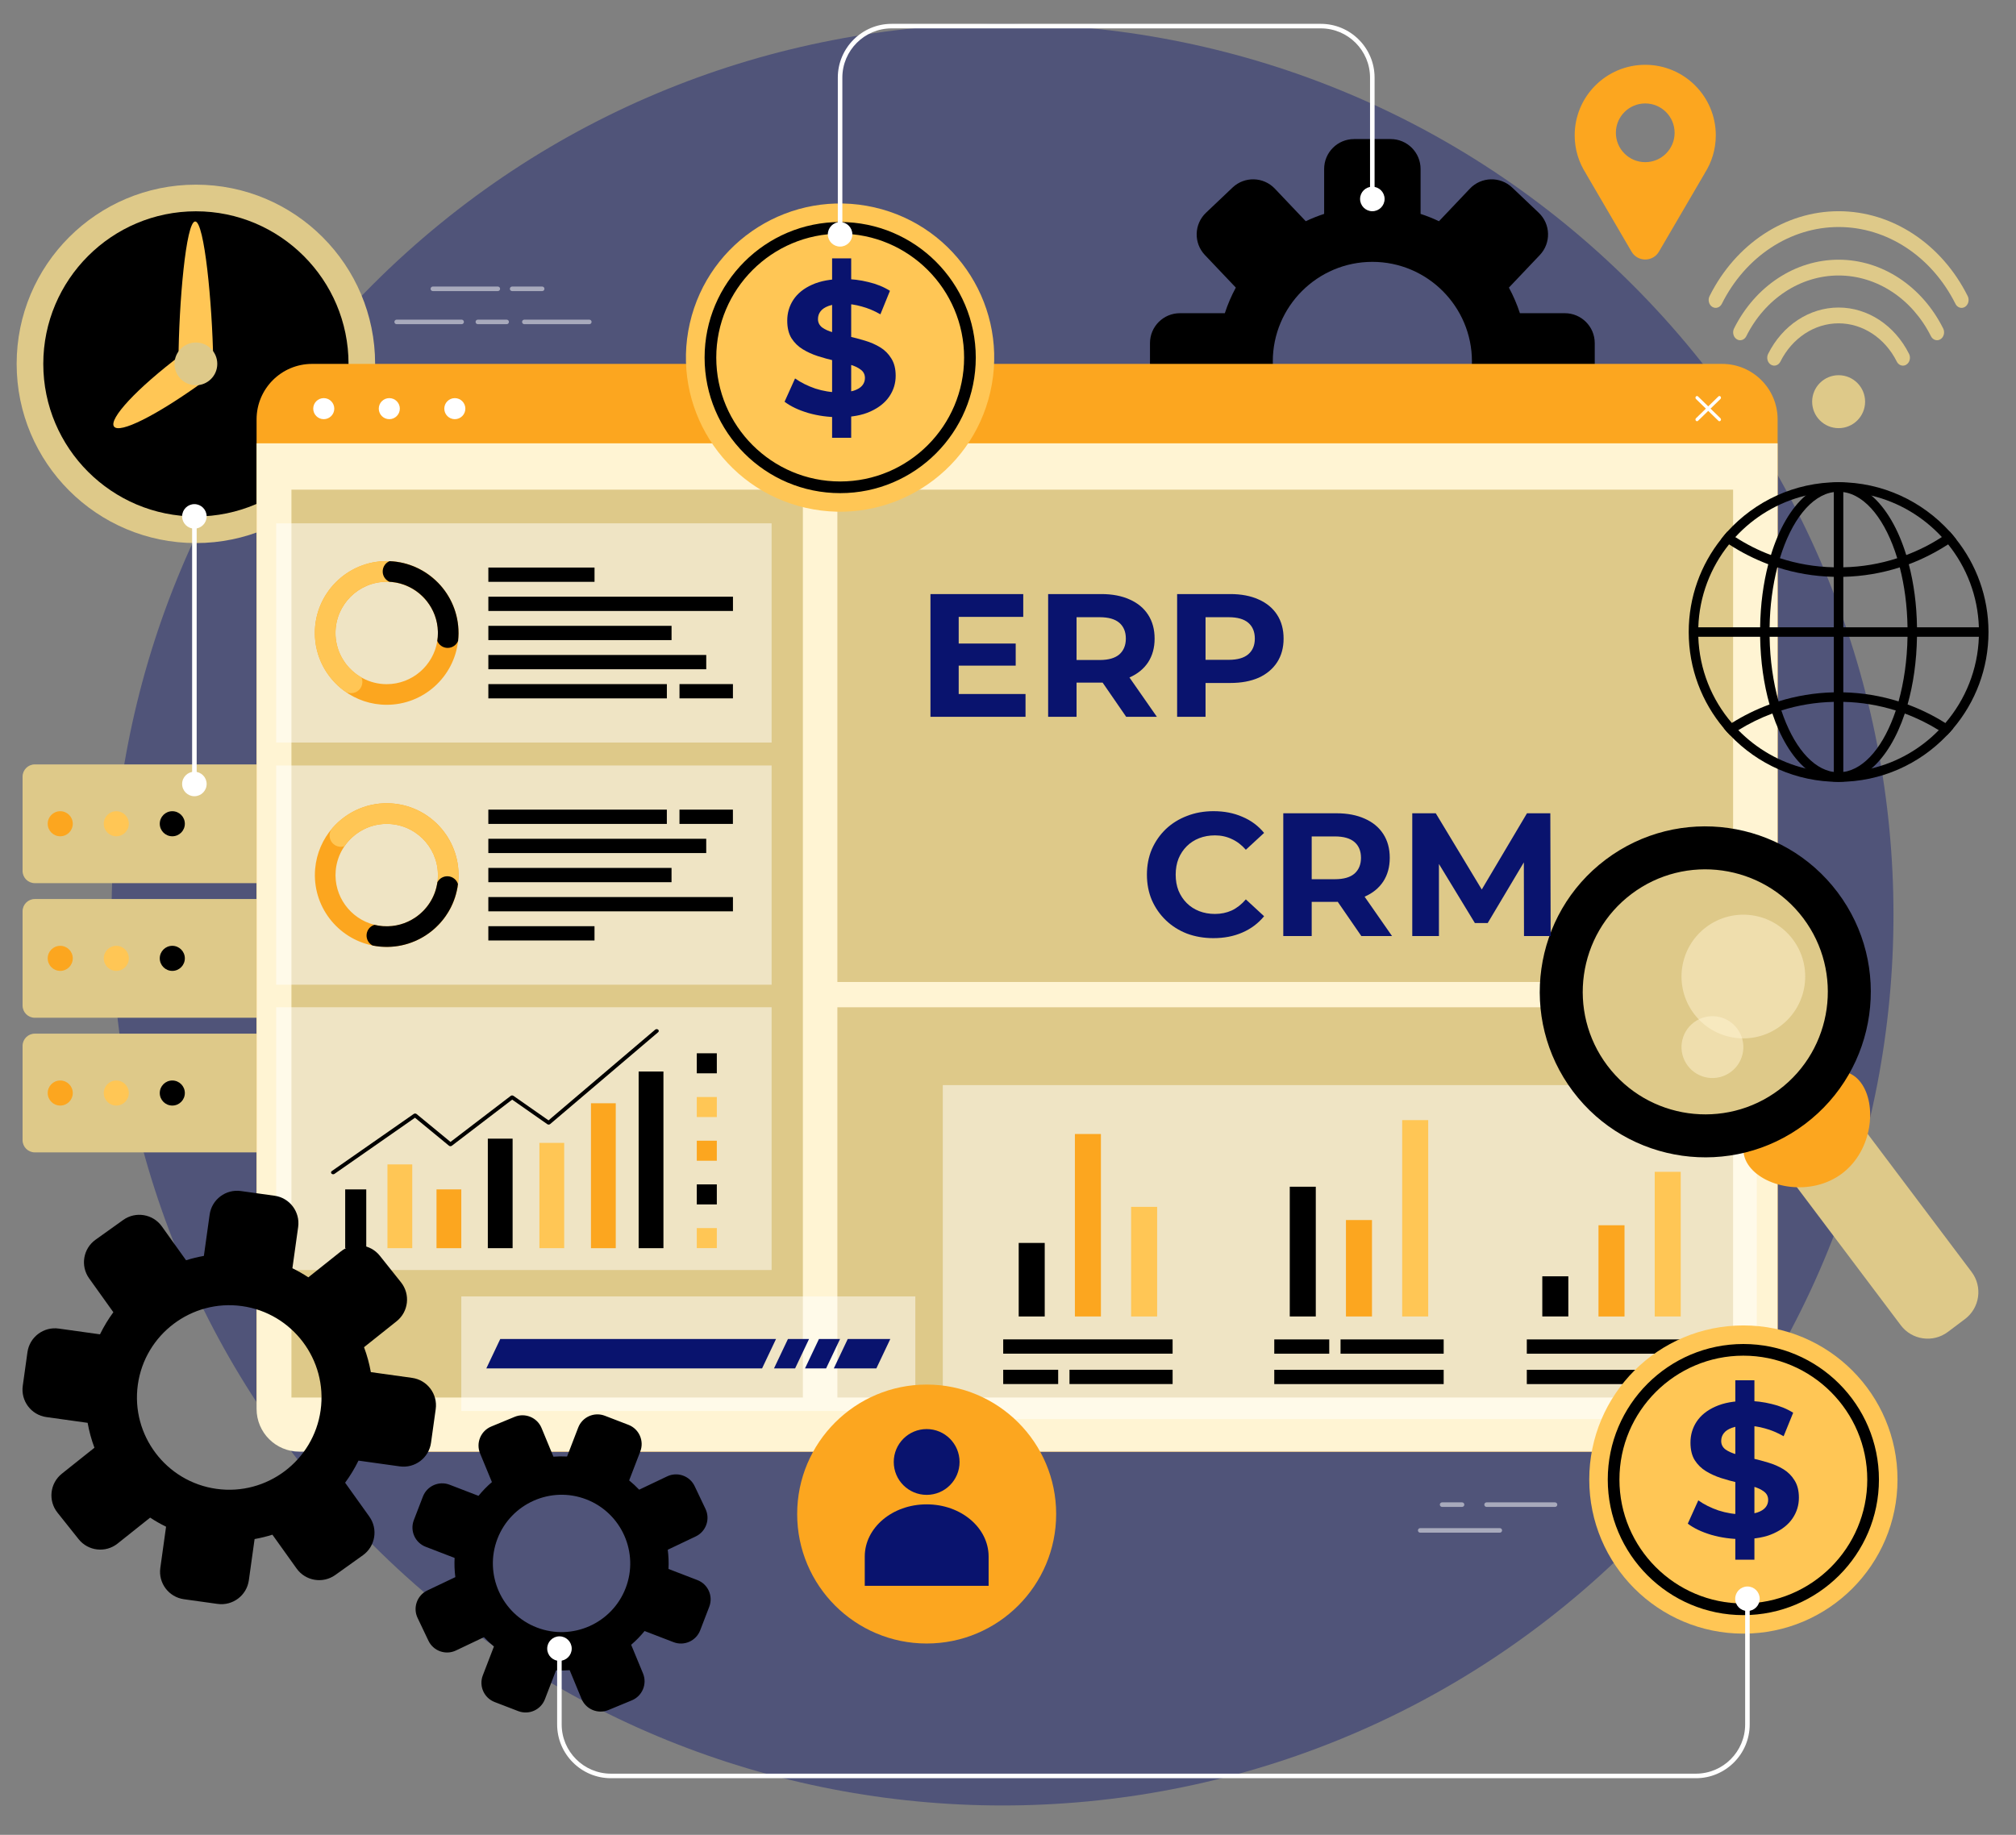 <svg width="368" height="335" viewBox="0 0 368 335" fill="none" xmlns="http://www.w3.org/2000/svg">
<rect x="0" y="0" width="368" height="335" fill="#808080" stroke="none"/>
<path opacity="0.4" d="M298 282C361.513 218.487 361.513 115.513 298 52C234.487 -11.513 131.513 -11.513 68 52C4.487 115.513 4.487 218.487 68 282C131.513 345.513 234.487 345.513 298 282Z" fill="#09136E"/>
<path d="M6.354 161.242H64.618C65.851 161.242 66.851 160.242 66.851 159.009V141.796C66.851 140.562 65.851 139.562 64.618 139.562H6.354C5.121 139.562 4.121 140.562 4.121 141.796V159.009C4.121 160.242 5.121 161.242 6.354 161.242Z" fill="#DEC989"/>
<path d="M10.995 152.686C12.259 152.686 13.284 151.662 13.284 150.398C13.284 149.134 12.259 148.109 10.995 148.109C9.732 148.109 8.707 149.134 8.707 150.398C8.707 151.662 9.732 152.686 10.995 152.686Z" fill="#FCA61F"/>
<path d="M18.941 150.398C18.941 151.662 19.966 152.686 21.23 152.686C22.494 152.686 23.518 151.662 23.518 150.398C23.518 149.134 22.494 148.109 21.23 148.109C19.966 148.109 18.941 149.134 18.941 150.398Z" fill="#FFC655"/>
<path d="M31.453 152.686C32.716 152.686 33.741 151.662 33.741 150.398C33.741 149.134 32.716 148.109 31.453 148.109C30.189 148.109 29.164 149.134 29.164 150.398C29.164 151.662 30.189 152.686 31.453 152.686Z" fill="black"/>
<path d="M6.354 185.82H64.618C65.851 185.82 66.851 184.82 66.851 183.587V166.374C66.851 165.14 65.851 164.141 64.618 164.141H6.354C5.121 164.141 4.121 165.14 4.121 166.374V183.587C4.121 184.82 5.121 185.82 6.354 185.82Z" fill="#DEC989"/>
<path d="M8.707 174.972C8.707 176.236 9.732 177.261 10.995 177.261C12.259 177.261 13.284 176.236 13.284 174.972C13.284 173.708 12.259 172.684 10.995 172.684C9.732 172.684 8.707 173.708 8.707 174.972Z" fill="#FCA61F"/>
<path d="M18.941 174.972C18.941 176.236 19.966 177.261 21.23 177.261C22.494 177.261 23.518 176.236 23.518 174.972C23.518 173.708 22.494 172.684 21.23 172.684C19.966 172.684 18.941 173.708 18.941 174.972Z" fill="#FFC655"/>
<path d="M29.164 174.972C29.164 176.236 30.189 177.261 31.453 177.261C32.716 177.261 33.741 176.236 33.741 174.972C33.741 173.708 32.716 172.684 31.453 172.684C30.189 172.684 29.164 173.708 29.164 174.972Z" fill="black"/>
<path d="M6.354 210.397H64.618C65.851 210.397 66.851 209.398 66.851 208.164V190.952C66.851 189.718 65.851 188.719 64.618 188.719H6.354C5.121 188.719 4.121 189.718 4.121 190.952V208.165C4.121 209.398 5.121 210.397 6.354 210.397Z" fill="#DEC989"/>
<path d="M10.995 201.85C12.259 201.85 13.284 200.826 13.284 199.562C13.284 198.298 12.259 197.273 10.995 197.273C9.732 197.273 8.707 198.298 8.707 199.562C8.707 200.826 9.732 201.85 10.995 201.85Z" fill="#FCA61F"/>
<path d="M18.941 199.562C18.941 200.826 19.966 201.85 21.23 201.85C22.494 201.85 23.518 200.826 23.518 199.562C23.518 198.298 22.494 197.273 21.23 197.273C19.966 197.273 18.941 198.298 18.941 199.562Z" fill="#FFC655"/>
<path d="M31.453 201.85C32.716 201.85 33.741 200.826 33.741 199.562C33.741 198.298 32.716 197.273 31.453 197.273C30.189 197.273 29.164 198.298 29.164 199.562C29.164 200.826 30.189 201.85 31.453 201.85Z" fill="black"/>
<path d="M35.757 99.151C53.827 99.151 68.475 84.503 68.475 66.433C68.475 48.363 53.827 33.715 35.757 33.715C17.688 33.715 3.039 48.363 3.039 66.433C3.039 84.503 17.688 99.151 35.757 99.151Z" fill="#DEC989"/>
<path d="M35.762 94.296C20.399 94.296 7.902 81.799 7.902 66.437C7.902 51.075 20.4 38.578 35.762 38.578C51.123 38.578 63.621 51.076 63.621 66.437C63.621 81.799 51.124 94.296 35.762 94.296Z" fill="black"/>
<path d="M33.201 64.695C24.825 71.013 19.818 76.528 20.813 77.878C21.807 79.228 28.442 75.925 36.962 69.802L33.201 64.695Z" fill="#FFC655"/>
<path d="M38.924 65.821C38.739 55.331 37.306 40.424 35.628 40.434C33.951 40.443 32.64 55.368 32.582 65.859L38.924 65.821Z" fill="#FFC655"/>
<path d="M35.759 70.339C37.915 70.339 39.663 68.591 39.663 66.435C39.663 64.279 37.915 62.531 35.759 62.531C33.603 62.531 31.855 64.279 31.855 66.435C31.855 68.591 33.603 70.339 35.759 70.339Z" fill="#DEC989"/>
<path d="M285.645 57.183H277.443C276.91 55.556 276.239 53.992 275.434 52.509L281.081 46.56C283.156 44.373 283.066 40.918 280.88 38.843L276.03 34.24C273.844 32.164 270.389 32.255 268.314 34.441L262.668 40.391C261.585 39.875 260.464 39.429 259.312 39.051V30.849C259.312 27.834 256.868 25.391 253.853 25.391H247.168C244.153 25.391 241.709 27.835 241.709 30.849V39.051C240.558 39.428 239.436 39.874 238.354 40.391L232.707 34.441C230.632 32.255 227.176 32.164 224.99 34.24L220.141 38.843C217.955 40.918 217.864 44.373 219.94 46.56L225.587 52.509C224.782 53.992 224.111 55.556 223.579 57.183H215.376C212.362 57.183 209.918 59.627 209.918 62.641V69.327C209.918 72.342 212.362 74.785 215.376 74.785H223.579C224.111 76.411 224.782 77.977 225.587 79.458L219.94 85.408C217.864 87.594 217.955 91.049 220.141 93.124L224.99 97.727C227.176 99.802 230.632 99.712 232.707 97.526L238.354 91.577C239.436 92.093 240.557 92.538 241.709 92.916V101.117C241.709 104.132 244.153 106.576 247.168 106.576H253.853C256.868 106.576 259.312 104.132 259.312 101.117V92.916C260.464 92.539 261.585 92.093 262.668 91.577L268.314 97.526C270.389 99.712 273.845 99.803 276.031 97.727L280.881 93.124C283.067 91.049 283.158 87.594 281.082 85.408L275.435 79.458C276.24 77.976 276.911 76.411 277.443 74.785H285.646C288.66 74.785 291.104 72.341 291.104 69.327V62.641C291.103 59.627 288.66 57.183 285.645 57.183ZM250.511 84.16C240.489 84.16 232.336 76.007 232.336 65.984C232.336 55.963 240.489 47.809 250.511 47.809C260.533 47.809 268.686 55.963 268.686 65.984C268.686 76.007 260.533 84.16 250.511 84.16Z" fill="black"/>
<path d="M324.487 76.572V254.912C324.487 260.501 319.953 265.035 314.352 265.035H56.971C51.37 265.035 46.836 260.501 46.836 254.912V76.572C46.836 70.972 51.37 66.438 56.971 66.438H314.351C319.952 66.438 324.487 70.972 324.487 76.572Z" fill="#FCA61F"/>
<path d="M324.486 80.941V257.242C324.486 261.546 320.996 265.036 316.691 265.036H54.642C50.331 265.036 46.836 261.541 46.836 257.23V80.941H324.486Z" fill="#FFF4D3"/>
<path d="M59.098 76.532C60.159 76.532 61.02 75.671 61.02 74.609C61.02 73.548 60.159 72.688 59.098 72.688C58.036 72.688 57.176 73.548 57.176 74.609C57.176 75.671 58.036 76.532 59.098 76.532Z" fill="white"/>
<path d="M71.063 76.532C72.124 76.532 72.985 75.671 72.985 74.609C72.985 73.548 72.124 72.688 71.063 72.688C70.001 72.688 69.141 73.548 69.141 74.609C69.141 75.671 70.001 76.532 71.063 76.532Z" fill="white"/>
<path d="M83.024 76.532C84.085 76.532 84.946 75.671 84.946 74.609C84.946 73.548 84.085 72.688 83.024 72.688C81.962 72.688 81.102 73.548 81.102 74.609C81.102 75.671 81.962 76.532 83.024 76.532Z" fill="white"/>
<path d="M312.243 74.605L314.051 72.846C314.168 72.732 314.178 72.536 314.075 72.409C313.972 72.28 313.792 72.27 313.677 72.383L311.818 74.191L309.959 72.383C309.841 72.27 309.663 72.281 309.56 72.409C309.455 72.536 309.467 72.733 309.584 72.846L311.392 74.605L309.584 76.364C309.467 76.478 309.456 76.674 309.56 76.801C309.616 76.869 309.693 76.905 309.771 76.905C309.838 76.905 309.905 76.879 309.959 76.826L311.818 75.018L313.677 76.826C313.731 76.879 313.798 76.905 313.864 76.905C313.943 76.905 314.02 76.87 314.076 76.801C314.18 76.674 314.168 76.478 314.052 76.364L312.243 74.605Z" fill="white"/>
<path d="M146.557 89.398H53.199V255.156H146.557V89.398Z" fill="#DEC989"/>
<path d="M316.361 89.398H152.855V179.286H316.361V89.398Z" fill="#DEC989"/>
<path d="M316.361 183.906H152.855V255.152H316.361V183.906Z" fill="#DEC989"/>
<path d="M180.775 71.547C184.231 56.398 174.752 41.316 159.603 37.861C144.455 34.405 129.373 43.884 125.917 59.032C122.462 74.181 131.94 89.262 147.089 92.718C162.237 96.174 177.319 86.695 180.775 71.547Z" fill="#FFC655"/>
<path d="M153.368 90.036C139.721 90.036 128.617 78.933 128.617 65.286C128.617 51.639 139.721 40.535 153.368 40.535C167.015 40.535 178.118 51.639 178.118 65.286C178.118 78.933 167.015 90.036 153.368 90.036ZM153.368 42.664C140.895 42.664 130.747 52.812 130.747 65.285C130.747 77.757 140.895 87.905 153.368 87.905C165.84 87.905 175.988 77.757 175.988 65.285C175.988 52.812 165.841 42.664 153.368 42.664Z" fill="black"/>
<path d="M357.04 98.407C356.682 97.945 356.301 97.508 355.921 97.069C350.893 91.522 343.65 88.039 335.613 88.039C327.575 88.039 320.333 91.522 315.305 97.069C314.924 97.508 314.555 97.945 314.197 98.407C310.472 103.066 308.258 108.982 308.258 115.394C308.258 122.082 310.668 128.218 314.67 132.969C315.039 133.419 315.431 133.856 315.846 134.272C320.828 139.496 327.852 142.748 335.613 142.748C343.374 142.748 350.397 139.496 355.379 134.272C355.794 133.856 356.187 133.419 356.556 132.969C360.569 128.218 362.979 122.082 362.979 115.394C362.978 108.982 360.765 103.067 357.04 98.407ZM355.102 132.013C354.721 132.463 354.317 132.901 353.902 133.316C350.604 136.695 346.383 139.163 341.643 140.293C339.982 140.709 338.253 140.95 336.476 140.997C336.188 141.02 335.9 141.02 335.611 141.02C335.323 141.02 335.035 141.02 334.746 140.997C332.969 140.95 331.251 140.709 329.59 140.305C324.851 139.163 320.63 136.695 317.32 133.316C316.905 132.9 316.512 132.462 316.132 132.001C312.465 127.734 310.204 122.256 310.008 116.259C309.985 115.971 309.985 115.683 309.985 115.394C309.985 115.105 309.985 114.818 310.008 114.529C310.192 108.82 312.257 103.561 315.624 99.386C315.981 98.936 316.362 98.487 316.766 98.06C320.145 94.382 324.585 91.695 329.59 90.483C331.25 90.079 332.968 89.838 334.745 89.791C335.033 89.768 335.321 89.768 335.61 89.768C335.898 89.768 336.186 89.768 336.475 89.791C338.252 89.838 339.982 90.079 341.642 90.495C346.647 91.694 351.075 94.382 354.466 98.049C354.858 98.475 355.239 98.925 355.608 99.386C358.975 103.561 361.039 108.819 361.224 114.529C361.247 114.817 361.247 115.105 361.247 115.394C361.247 115.683 361.247 115.97 361.224 116.259C361.03 122.256 358.758 127.745 355.102 132.013Z" fill="black"/>
<path d="M349.928 114.529C349.871 110.365 349.341 106.479 348.429 103.02C348.29 102.443 348.141 101.877 347.967 101.336C346.502 96.573 344.3 92.79 341.636 90.496C339.814 88.916 337.773 88.039 335.605 88.039C333.448 88.039 331.407 88.904 329.586 90.484C326.922 92.779 324.719 96.573 323.266 101.336C323.093 101.877 322.931 102.443 322.781 103.02C321.882 106.479 321.351 110.366 321.293 114.529C321.281 114.817 321.281 115.105 321.281 115.394C321.281 115.683 321.281 115.97 321.293 116.259C321.362 120.757 321.973 124.954 323.011 128.622C323.173 129.187 323.346 129.741 323.53 130.271C324.983 134.653 327.082 138.136 329.584 140.305C331.406 141.884 333.448 142.75 335.604 142.75C337.772 142.75 339.813 141.873 341.635 140.293C344.137 138.136 346.236 134.653 347.7 130.283C347.873 129.741 348.046 129.187 348.207 128.622C349.245 124.955 349.856 120.757 349.926 116.259C349.937 115.971 349.937 115.683 349.937 115.394C349.937 115.105 349.94 114.817 349.928 114.529ZM346.561 128.067C346.4 128.632 346.227 129.186 346.054 129.728C343.932 136.082 340.449 140.407 336.471 140.949C336.183 140.995 335.894 141.018 335.605 141.018C335.317 141.018 335.029 140.995 334.74 140.949C330.762 140.407 327.279 136.07 325.168 129.716C324.995 129.174 324.822 128.62 324.66 128.056C323.68 124.561 323.092 120.537 323.023 116.258C323.011 115.97 323.011 115.682 323.011 115.393C323.011 115.104 323.011 114.817 323.023 114.528C323.081 110.596 323.587 106.881 324.43 103.583C324.58 103.007 324.741 102.453 324.903 101.911C326.979 95.096 330.588 90.402 334.74 89.837C335.028 89.79 335.316 89.767 335.605 89.767C335.893 89.767 336.182 89.79 336.471 89.837C340.634 90.401 344.243 95.096 346.319 101.911C346.492 102.453 346.642 103.007 346.781 103.583C347.635 106.881 348.142 110.596 348.199 114.528C348.211 114.816 348.211 115.104 348.211 115.393C348.211 115.682 348.211 115.969 348.199 116.258C348.13 120.537 347.541 124.562 346.561 128.067Z" fill="black"/>
<path d="M355.921 97.07C355.447 97.416 354.964 97.751 354.467 98.05C352.438 99.377 350.258 100.472 347.974 101.338C347.433 101.545 346.879 101.742 346.326 101.914C343.212 102.929 339.902 103.505 336.477 103.575C336.189 103.598 335.901 103.598 335.612 103.598C335.323 103.598 335.035 103.598 334.746 103.575C331.321 103.505 328.023 102.929 324.909 101.914C324.356 101.741 323.813 101.557 323.272 101.338C320.977 100.484 318.797 99.377 316.768 98.062C316.271 97.751 315.787 97.428 315.303 97.07C314.922 97.509 314.553 97.946 314.195 98.408C314.668 98.754 315.141 99.077 315.625 99.388C317.863 100.853 320.261 102.064 322.787 103.021C323.329 103.216 323.883 103.413 324.436 103.585C327.699 104.635 331.159 105.234 334.746 105.315C335.034 105.327 335.323 105.327 335.612 105.327C335.9 105.327 336.188 105.327 336.477 105.315C340.064 105.234 343.523 104.635 346.787 103.585C347.34 103.413 347.894 103.216 348.436 103.021C350.973 102.064 353.371 100.841 355.609 99.388C356.094 99.077 356.566 98.742 357.039 98.408C356.682 97.947 356.301 97.509 355.921 97.07Z" fill="black"/>
<path d="M355.097 132.006C352.94 130.646 350.634 129.515 348.212 128.616C347.67 128.42 347.116 128.235 346.563 128.063C343.368 127.059 339.978 126.483 336.473 126.402C336.184 126.391 335.896 126.391 335.607 126.391C335.319 126.391 335.031 126.391 334.742 126.402C331.236 126.483 327.857 127.059 324.663 128.051C324.11 128.236 323.556 128.42 323.014 128.616C320.592 129.504 318.286 130.646 316.129 131.995C315.634 132.306 315.149 132.629 314.664 132.963C315.033 133.413 315.425 133.851 315.841 134.266C316.325 133.932 316.809 133.609 317.317 133.309C319.266 132.098 321.353 131.073 323.533 130.265C324.075 130.069 324.618 129.884 325.171 129.712C328.204 128.755 331.422 128.212 334.743 128.144C335.031 128.121 335.319 128.121 335.608 128.121C335.896 128.121 336.184 128.121 336.473 128.144C339.806 128.213 343.012 128.766 346.057 129.723C346.61 129.885 347.164 130.081 347.706 130.276C349.885 131.084 351.949 132.099 353.899 133.309C354.407 133.609 354.891 133.932 355.375 134.266C355.791 133.851 356.183 133.413 356.552 132.963C356.077 132.641 355.593 132.318 355.097 132.006Z" fill="black"/>
<path d="M362.108 114.531H309.121V116.261H362.108V114.531Z" fill="black"/>
<path d="M336.476 88.906H334.746V141.893H336.476V88.906Z" fill="black"/>
<path d="M340.455 73.337C340.455 76.006 338.291 78.17 335.622 78.17C332.953 78.17 330.789 76.006 330.789 73.337C330.789 70.668 332.953 68.504 335.622 68.504C338.291 68.504 340.455 70.668 340.455 73.337Z" fill="#DEC989"/>
<path d="M347.361 66.757C346.913 66.757 346.478 66.492 346.242 66.022C344.085 61.711 340.015 59.033 335.616 59.033C331.219 59.033 327.148 61.711 324.991 66.022C324.644 66.716 323.863 66.963 323.244 66.572C322.626 66.181 322.408 65.301 322.755 64.608C325.365 59.389 330.292 56.148 335.616 56.148C340.939 56.148 345.866 59.389 348.477 64.608C348.823 65.301 348.605 66.181 347.987 66.572C347.79 66.697 347.575 66.757 347.361 66.757Z" fill="#DEC989"/>
<path d="M317.649 62.118C317.436 62.118 317.22 62.058 317.021 61.933C316.404 61.542 316.185 60.663 316.532 59.969C320.405 52.225 327.72 47.414 335.62 47.414C343.519 47.414 350.834 52.225 354.708 59.969C355.055 60.663 354.836 61.542 354.219 61.933C353.601 62.323 352.82 62.077 352.472 61.383C349.052 54.546 342.594 50.298 335.62 50.298C328.645 50.298 322.188 54.546 318.768 61.383C318.532 61.853 318.097 62.118 317.649 62.118Z" fill="#DEC989"/>
<path d="M358.067 56.209C357.62 56.209 357.184 55.944 356.948 55.474C352.62 46.822 344.449 41.448 335.623 41.448C326.798 41.448 318.627 46.822 314.299 55.474C313.952 56.169 313.17 56.415 312.552 56.023C311.935 55.633 311.716 54.753 312.063 54.06C316.845 44.501 325.872 38.562 335.623 38.562C345.374 38.562 354.401 44.5 359.184 54.06C359.53 54.753 359.312 55.633 358.694 56.023C358.496 56.15 358.28 56.209 358.067 56.209Z" fill="#DEC989"/>
<g opacity="0.5">
<path d="M283.853 275.127H271.361C271.131 275.127 270.945 274.941 270.945 274.711C270.945 274.482 271.131 274.297 271.361 274.297H283.853C284.083 274.297 284.268 274.483 284.268 274.711C284.268 274.941 284.082 275.127 283.853 275.127Z" fill="white"/>
<path d="M273.774 279.83H259.243C259.014 279.83 258.828 279.644 258.828 279.415C258.828 279.186 259.014 279 259.243 279H273.774C274.003 279 274.189 279.186 274.189 279.415C274.189 279.644 274.003 279.83 273.774 279.83Z" fill="white"/>
<path d="M266.884 275.127H263.243C263.013 275.127 262.828 274.941 262.828 274.711C262.828 274.482 263.014 274.297 263.243 274.297H266.884C267.113 274.297 267.299 274.483 267.299 274.711C267.299 274.941 267.113 275.127 266.884 275.127Z" fill="white"/>
<path d="M92.483 59.189H87.227C86.998 59.189 86.812 59.003 86.812 58.775C86.812 58.545 86.998 58.359 87.227 58.359H92.483C92.713 58.359 92.899 58.545 92.899 58.775C92.899 59.003 92.713 59.189 92.483 59.189Z" fill="white"/>
<path d="M84.266 59.189H72.407C72.177 59.189 71.992 59.003 71.992 58.775C71.992 58.545 72.178 58.359 72.407 58.359H84.266C84.496 58.359 84.681 58.545 84.681 58.775C84.681 59.003 84.496 59.189 84.266 59.189Z" fill="white"/>
<path d="M107.572 59.189H95.712C95.483 59.189 95.297 59.003 95.297 58.775C95.297 58.545 95.483 58.359 95.712 58.359H107.572C107.801 58.359 107.987 58.545 107.987 58.775C107.986 59.003 107.801 59.189 107.572 59.189Z" fill="white"/>
<path d="M90.872 53.147H79.013C78.784 53.147 78.598 52.961 78.598 52.732C78.598 52.502 78.784 52.316 79.013 52.316H90.872C91.101 52.316 91.287 52.502 91.287 52.732C91.287 52.961 91.101 53.147 90.872 53.147Z" fill="white"/>
<path d="M98.967 53.147H93.486C93.256 53.147 93.07 52.961 93.07 52.732C93.07 52.502 93.256 52.316 93.486 52.316H98.967C99.197 52.316 99.382 52.502 99.382 52.732C99.382 52.961 99.197 53.147 98.967 53.147Z" fill="white"/>
</g>
<path d="M313.202 24.713C313.202 17.599 307.435 11.832 300.322 11.832C293.208 11.832 287.441 17.599 287.441 24.713C287.441 27.282 288.203 29.671 289.5 31.68L289.487 31.678L297.821 45.945C298.939 47.859 301.705 47.859 302.823 45.945L311.157 31.678L311.144 31.68C312.441 29.67 313.202 27.282 313.202 24.713ZM300.322 29.606C297.362 29.606 294.962 27.206 294.962 24.247C294.962 21.287 297.362 18.887 300.322 18.887C303.282 18.887 305.682 21.287 305.682 24.247C305.682 27.207 303.282 29.606 300.322 29.606Z" fill="#FCA61F"/>
<path opacity="0.5" d="M140.851 95.547H50.41V135.573H140.851V95.547Z" fill="white"/>
<path d="M79.98 106.416C79.639 106.066 79.276 105.733 78.896 105.426C78.78 105.328 78.661 105.234 78.542 105.144C78.401 105.033 78.257 104.926 78.107 104.824C77.958 104.717 77.804 104.615 77.646 104.512C77.634 104.503 77.621 104.495 77.604 104.487C77.467 104.397 77.326 104.311 77.181 104.23C77.134 104.2 77.083 104.171 77.032 104.145C76.938 104.09 76.844 104.038 76.745 103.991C76.643 103.932 76.541 103.875 76.434 103.825C76.366 103.791 76.294 103.753 76.221 103.723C76.102 103.663 75.978 103.607 75.853 103.552C75.755 103.509 75.657 103.466 75.555 103.424C75.483 103.393 75.401 103.364 75.324 103.334C75.162 103.27 75.004 103.21 74.838 103.154C74.641 103.086 74.445 103.022 74.244 102.967C74.24 102.962 74.236 102.962 74.232 102.962C74.035 102.902 73.835 102.851 73.639 102.804C73.463 102.761 73.289 102.723 73.114 102.693C73.109 102.688 73.105 102.688 73.102 102.688C72.909 102.65 72.709 102.615 72.513 102.59C72.444 102.578 72.38 102.564 72.313 102.56C72.304 102.556 72.296 102.556 72.287 102.556C72.112 102.534 71.933 102.513 71.753 102.496C71.549 102.479 71.335 102.467 71.126 102.458H71.114C71.109 102.458 71.109 102.458 71.109 102.458C70.934 102.449 70.763 102.445 70.589 102.445C63.357 102.445 57.473 108.329 57.473 115.562C57.473 119.897 59.589 123.75 62.84 126.138C65.012 127.734 67.691 128.677 70.589 128.677C77.331 128.677 82.894 123.565 83.62 117.016C83.62 117.016 83.62 117.016 83.62 117.011C83.667 116.593 83.693 116.166 83.701 115.739V115.56C83.701 112.006 82.279 108.78 79.98 106.416ZM79.826 117.027V117.032C79.114 121.495 75.244 124.913 70.589 124.913C69.006 124.913 67.512 124.516 66.207 123.816C66.126 123.774 66.048 123.731 65.972 123.684C65.96 123.675 65.946 123.671 65.934 123.662C65.798 123.586 65.665 123.504 65.532 123.42C65.246 123.236 64.969 123.035 64.704 122.818C64.572 122.712 64.44 122.6 64.316 122.486C64.316 122.486 64.316 122.486 64.311 122.486C64.115 122.307 63.927 122.123 63.748 121.927C63.675 121.854 63.608 121.778 63.544 121.701C63.399 121.535 63.258 121.364 63.126 121.189C63.071 121.117 63.015 121.039 62.964 120.963C62.827 120.775 62.7 120.583 62.584 120.383C62.537 120.315 62.499 120.243 62.461 120.174C62.405 120.08 62.354 119.991 62.307 119.897C62.273 119.833 62.238 119.768 62.209 119.704C62.149 119.585 62.09 119.462 62.034 119.334C61.978 119.214 61.927 119.091 61.88 118.963C61.82 118.818 61.764 118.664 61.713 118.506C61.675 118.392 61.637 118.272 61.607 118.152C61.585 118.084 61.564 118.015 61.551 117.948C61.521 117.846 61.496 117.747 61.475 117.645C61.441 117.5 61.411 117.35 61.385 117.201C61.364 117.098 61.347 116.992 61.334 116.889C61.317 116.778 61.303 116.668 61.291 116.557C61.274 116.407 61.265 116.254 61.253 116.105V116.049C61.244 115.887 61.24 115.729 61.24 115.567C61.24 110.413 65.435 106.218 70.589 106.218C70.743 106.218 70.9 106.223 71.054 106.231C71.071 106.231 71.088 106.231 71.109 106.235H71.114C71.135 106.24 71.156 106.24 71.178 106.24L71.251 106.244C71.315 106.248 71.374 106.248 71.434 106.256C71.498 106.265 71.562 106.269 71.621 106.278C71.792 106.295 71.963 106.316 72.129 106.346C72.236 106.363 72.347 106.385 72.454 106.406C72.539 106.423 72.625 106.44 72.71 106.461C72.765 106.473 72.826 106.491 72.881 106.504C72.983 106.53 73.085 106.554 73.188 106.585C73.243 106.602 73.303 106.618 73.359 106.64C73.482 106.674 73.606 106.716 73.726 106.759C73.769 106.776 73.816 106.793 73.862 106.81C73.956 106.843 74.05 106.878 74.144 106.921C74.225 106.95 74.306 106.989 74.387 107.028C74.468 107.057 74.549 107.096 74.626 107.139C74.694 107.169 74.762 107.203 74.827 107.237C74.908 107.275 74.989 107.318 75.066 107.365C75.139 107.398 75.207 107.437 75.275 107.48C75.352 107.523 75.429 107.57 75.506 107.621C75.582 107.664 75.659 107.714 75.736 107.766C75.774 107.792 75.817 107.817 75.855 107.847C75.957 107.915 76.06 107.987 76.158 108.065C76.265 108.141 76.372 108.223 76.474 108.307C76.576 108.388 76.679 108.474 76.777 108.568C76.846 108.628 76.918 108.692 76.987 108.76C77.038 108.807 77.089 108.854 77.136 108.901C77.188 108.948 77.234 108.995 77.281 109.046C77.507 109.276 77.72 109.52 77.921 109.775C79.137 111.307 79.884 113.236 79.935 115.326C79.939 115.407 79.939 115.483 79.939 115.565C79.939 116.061 79.901 116.546 79.828 117.02C79.826 117.023 79.826 117.023 79.826 117.027Z" fill="#FCA61F"/>
<path d="M78.892 105.422C78.776 105.324 78.657 105.23 78.538 105.14C78.398 105.029 78.253 104.922 78.103 104.82C77.954 104.713 77.8 104.611 77.642 104.508C77.63 104.5 77.617 104.492 77.6 104.483C77.463 104.393 77.322 104.307 77.177 104.226C77.13 104.196 77.079 104.167 77.028 104.141C76.934 104.086 76.84 104.034 76.742 103.987C76.639 103.928 76.537 103.872 76.43 103.821C76.362 103.787 76.29 103.749 76.217 103.719C76.098 103.659 75.974 103.603 75.849 103.548C75.752 103.505 75.653 103.462 75.551 103.42C75.478 103.39 75.397 103.36 75.32 103.33C75.158 103.266 75 103.206 74.834 103.15C74.637 103.082 74.442 103.018 74.24 102.963C74.236 102.958 74.232 102.958 74.228 102.958C74.031 102.899 73.831 102.847 73.635 102.8C73.46 102.757 73.285 102.719 73.11 102.689C73.106 102.684 73.101 102.684 73.098 102.684C72.906 102.646 72.705 102.611 72.509 102.586C72.44 102.574 72.376 102.561 72.309 102.556C72.3 102.552 72.292 102.552 72.283 102.552C72.108 102.53 71.929 102.509 71.749 102.492C71.545 102.475 71.331 102.463 71.122 102.454H71.11C71.105 102.454 71.105 102.454 71.105 102.454C70.93 102.445 70.759 102.441 70.585 102.441C63.353 102.441 57.469 108.325 57.469 115.558C57.469 119.893 59.585 123.746 62.836 126.135L62.845 126.126C63.191 126.394 63.626 126.557 64.099 126.557C65.23 126.557 66.148 125.644 66.148 124.513C66.148 124.304 66.117 124.103 66.054 123.912C66.033 123.831 66.003 123.754 65.969 123.677C65.674 123.511 65.392 123.329 65.12 123.133C65.11 123.126 65.099 123.118 65.089 123.111C64.819 122.914 64.56 122.704 64.314 122.478C64.314 122.478 64.314 122.478 64.309 122.478C64.113 122.299 63.925 122.115 63.746 121.92C63.673 121.847 63.606 121.77 63.542 121.694C63.397 121.527 63.256 121.357 63.124 121.181C63.069 121.109 63.013 121.032 62.962 120.956C62.825 120.768 62.698 120.576 62.582 120.376C62.535 120.307 62.497 120.235 62.458 120.167C62.403 120.072 62.352 119.983 62.304 119.889C62.271 119.825 62.236 119.761 62.207 119.697C62.147 119.578 62.087 119.454 62.032 119.326C61.976 119.207 61.925 119.083 61.878 118.955C61.818 118.81 61.762 118.656 61.711 118.499C61.673 118.384 61.635 118.264 61.605 118.145C61.583 118.076 61.562 118.008 61.549 117.94C61.519 117.838 61.494 117.739 61.473 117.637C61.439 117.492 61.409 117.343 61.383 117.193C61.362 117.091 61.345 116.984 61.331 116.882C61.315 116.771 61.301 116.661 61.289 116.549C61.272 116.4 61.263 116.247 61.251 116.098V116.041C61.242 115.88 61.238 115.721 61.238 115.559C61.238 110.405 65.433 106.211 70.587 106.211C70.741 106.211 70.898 106.215 71.052 106.223C71.069 106.223 71.086 106.223 71.107 106.228H71.112C71.133 106.232 71.154 106.232 71.176 106.232L71.249 106.237C71.312 106.241 71.372 106.241 71.432 106.249C71.496 106.258 71.56 106.261 71.619 106.27C71.79 106.287 71.961 106.309 72.127 106.339C72.234 106.356 72.345 106.377 72.452 106.398C72.537 106.415 72.623 106.432 72.708 106.454C72.763 106.466 72.824 106.484 72.879 106.496C72.981 106.522 73.083 106.547 73.186 106.577C73.241 106.594 73.301 106.611 73.356 106.632C73.48 106.666 73.604 106.709 73.724 106.752C73.766 106.768 73.814 106.785 73.86 106.802C73.954 106.836 74.047 106.874 74.142 106.913C74.223 106.947 74.304 106.982 74.385 107.02C74.466 107.049 74.546 107.089 74.624 107.131C74.692 107.162 74.756 107.191 74.825 107.229C74.906 107.267 74.987 107.31 75.064 107.357C75.137 107.391 75.205 107.429 75.273 107.473C75.35 107.516 75.427 107.563 75.504 107.613C75.58 107.656 75.657 107.707 75.734 107.758C75.772 107.784 75.815 107.81 75.853 107.839C75.955 107.908 76.058 107.98 76.156 108.057C76.263 108.134 76.37 108.216 76.472 108.3C76.574 108.381 76.677 108.466 76.775 108.561C76.844 108.62 76.916 108.684 76.984 108.753C77.036 108.8 77.087 108.846 77.134 108.893C77.185 108.94 77.232 108.988 77.279 109.038C77.505 109.269 77.718 109.512 77.919 109.768L79.98 106.41C79.635 106.062 79.272 105.73 78.892 105.422Z" fill="#FFC655"/>
<path d="M79.976 106.411C79.634 106.062 79.271 105.728 78.891 105.421C78.776 105.323 78.657 105.229 78.537 105.139C78.397 105.028 78.252 104.921 78.103 104.819C77.953 104.712 77.799 104.61 77.642 104.508C77.629 104.499 77.616 104.491 77.599 104.482C77.462 104.392 77.322 104.307 77.177 104.226C77.129 104.196 77.079 104.166 77.027 104.14C76.933 104.085 76.84 104.034 76.741 103.986C76.639 103.927 76.536 103.871 76.43 103.82C76.361 103.786 76.289 103.748 76.216 103.718C76.097 103.658 75.973 103.602 75.849 103.547C75.751 103.504 75.652 103.462 75.55 103.419C75.478 103.389 75.396 103.359 75.32 103.329C75.158 103.265 74.999 103.206 74.833 103.15C74.636 103.081 74.441 103.017 74.24 102.962C74.235 102.957 74.231 102.957 74.227 102.957C74.031 102.898 73.831 102.846 73.634 102.799C73.459 102.756 73.285 102.718 73.109 102.688C73.105 102.683 73.1 102.683 73.097 102.683C72.905 102.645 72.705 102.611 72.508 102.586C72.44 102.573 72.376 102.56 72.308 102.555C72.299 102.551 72.291 102.551 72.282 102.551C72.107 102.53 71.928 102.508 71.749 102.491C71.544 102.474 71.331 102.462 71.121 102.453H71.109C71.105 102.453 71.105 102.453 71.105 102.453C70.742 102.603 70.435 102.854 70.221 103.17C69.97 103.528 69.833 103.977 69.859 104.445C69.901 105.248 70.4 105.926 71.105 106.224H71.109C71.13 106.229 71.152 106.229 71.173 106.229L71.246 106.233C71.31 106.238 71.37 106.238 71.429 106.246C71.493 106.254 71.557 106.258 71.617 106.267C71.788 106.284 71.959 106.305 72.125 106.335C72.231 106.352 72.343 106.374 72.449 106.395C72.535 106.412 72.62 106.429 72.706 106.45C72.761 106.463 72.821 106.48 72.876 106.493C72.979 106.519 73.081 106.544 73.183 106.574C73.238 106.591 73.299 106.608 73.354 106.629C73.478 106.663 73.601 106.705 73.721 106.748C73.764 106.765 73.811 106.782 73.857 106.799C73.952 106.833 74.045 106.867 74.139 106.91C74.22 106.939 74.301 106.978 74.382 107.017C74.463 107.046 74.544 107.085 74.621 107.128C74.69 107.158 74.757 107.192 74.822 107.226C74.903 107.264 74.984 107.307 75.062 107.354C75.135 107.388 75.202 107.426 75.271 107.469C75.347 107.512 75.424 107.559 75.501 107.61C75.578 107.653 75.655 107.703 75.731 107.755C75.77 107.781 75.812 107.807 75.851 107.836C75.953 107.904 76.055 107.976 76.154 108.054C76.261 108.13 76.367 108.212 76.47 108.297C76.572 108.378 76.674 108.463 76.773 108.557C76.841 108.617 76.913 108.681 76.982 108.749C77.034 108.796 77.084 108.843 77.131 108.89C77.183 108.937 77.229 108.984 77.276 109.035C77.502 109.265 77.716 109.509 77.917 109.764C79.132 111.296 79.88 113.225 79.93 115.315C79.935 115.396 79.935 115.472 79.935 115.554C79.935 116.05 79.897 116.535 79.824 117.009C79.824 117.014 79.824 117.014 79.824 117.018V117.023C80.118 117.744 80.818 118.26 81.645 118.29C82.115 118.307 82.558 118.162 82.912 117.906C83.224 117.684 83.471 117.372 83.617 117.009C83.617 117.009 83.617 117.009 83.617 117.005C83.664 116.587 83.69 116.16 83.698 115.733V115.553C83.696 112.001 82.275 108.775 79.976 106.411Z" fill="black"/>
<path d="M108.525 103.621H89.144V106.228H108.525V103.621Z" fill="black"/>
<path d="M133.795 108.941H89.144V111.548H133.795V108.941Z" fill="black"/>
<path d="M122.585 114.262H89.144V116.869H122.585V114.262Z" fill="black"/>
<path d="M128.918 119.582H89.144V122.189H128.918V119.582Z" fill="black"/>
<path d="M121.729 124.902H89.144V127.509H121.729V124.902Z" fill="black"/>
<path d="M133.789 124.898H124.035V127.505H133.789V124.898Z" fill="black"/>
<path opacity="0.5" d="M140.851 139.758H50.41V179.784H140.851V139.758Z" fill="white"/>
<path d="M78.917 169.896C79.294 169.586 79.657 169.252 79.995 168.9C80.103 168.794 80.206 168.682 80.305 168.571C80.428 168.44 80.546 168.304 80.661 168.165C80.78 168.025 80.895 167.88 81.011 167.732C81.02 167.719 81.03 167.708 81.04 167.692C81.141 167.563 81.237 167.43 81.331 167.292C81.365 167.248 81.398 167.2 81.429 167.151C81.492 167.062 81.55 166.973 81.606 166.879C81.674 166.782 81.737 166.684 81.798 166.582C81.838 166.518 81.882 166.448 81.918 166.379C81.987 166.265 82.053 166.146 82.119 166.027C82.169 165.933 82.22 165.839 82.272 165.741C82.307 165.672 82.344 165.593 82.38 165.519C82.458 165.362 82.531 165.21 82.6 165.049C82.684 164.86 82.764 164.669 82.837 164.474C82.841 164.47 82.842 164.466 82.842 164.461C82.918 164.271 82.986 164.075 83.049 163.884C83.106 163.713 83.159 163.542 83.204 163.371C83.208 163.367 83.209 163.363 83.209 163.358C83.263 163.17 83.314 162.973 83.357 162.78C83.376 162.713 83.393 162.65 83.403 162.583C83.409 162.575 83.409 162.566 83.409 162.558C83.445 162.385 83.481 162.208 83.513 162.031C83.547 161.829 83.578 161.617 83.604 161.41L83.605 161.397C83.605 161.393 83.605 161.393 83.605 161.393C83.628 161.219 83.647 161.049 83.662 160.875C84.272 153.669 78.905 147.31 71.699 146.7C67.379 146.334 63.362 148.117 60.707 151.156C58.934 153.185 57.768 155.775 57.524 158.662C56.955 165.38 61.58 171.355 68.044 172.63C68.044 172.63 68.044 172.63 68.048 172.63C68.461 172.712 68.884 172.774 69.309 172.818L69.487 172.833C73.033 173.132 76.368 171.988 78.917 169.896ZM68.356 168.849H68.352C63.965 167.762 60.886 163.618 61.278 158.98C61.411 157.403 61.933 155.948 62.74 154.706C62.79 154.629 62.839 154.556 62.891 154.484C62.901 154.471 62.907 154.46 62.916 154.447C63.004 154.317 63.096 154.193 63.193 154.068C63.4 153.799 63.623 153.539 63.862 153.295C63.979 153.172 64.101 153.049 64.226 152.936C64.226 152.936 64.226 152.936 64.226 152.932C64.421 152.751 64.62 152.579 64.831 152.418C64.909 152.352 64.992 152.29 65.074 152.233C65.252 152.102 65.434 151.976 65.619 151.859C65.697 151.81 65.778 151.761 65.859 151.717C66.057 151.597 66.26 151.485 66.469 151.388C66.541 151.347 66.616 151.315 66.687 151.282C66.786 151.235 66.88 151.191 66.977 151.152C67.043 151.124 67.11 151.095 67.176 151.07C67.299 151.02 67.428 150.971 67.56 150.927C67.684 150.882 67.812 150.842 67.943 150.805C68.093 150.758 68.25 150.715 68.412 150.678C68.53 150.649 68.652 150.621 68.774 150.601C68.843 150.586 68.914 150.57 68.983 150.563C69.088 150.542 69.188 150.525 69.292 150.512C69.439 150.491 69.591 150.473 69.742 150.461C69.846 150.448 69.953 150.44 70.057 150.436C70.169 150.428 70.28 150.425 70.392 150.422C70.542 150.417 70.696 150.422 70.846 150.422L70.901 150.426C71.062 150.432 71.221 150.44 71.382 150.454C76.517 150.889 80.343 155.421 79.909 160.558C79.895 160.711 79.878 160.867 79.857 161.02C79.855 161.037 79.854 161.054 79.848 161.075V161.08C79.842 161.1 79.84 161.121 79.838 161.143L79.828 161.215C79.818 161.278 79.814 161.338 79.799 161.396C79.785 161.459 79.776 161.523 79.762 161.581C79.731 161.75 79.695 161.918 79.651 162.081C79.625 162.186 79.594 162.295 79.564 162.4C79.54 162.483 79.516 162.567 79.487 162.65C79.469 162.705 79.448 162.762 79.43 162.817C79.396 162.916 79.362 163.017 79.323 163.116C79.302 163.171 79.28 163.228 79.254 163.282C79.21 163.402 79.156 163.522 79.104 163.638C79.083 163.679 79.062 163.724 79.041 163.769C79 163.86 78.958 163.951 78.907 164.041C78.871 164.119 78.825 164.196 78.78 164.274C78.743 164.352 78.698 164.429 78.649 164.502C78.614 164.568 78.574 164.633 78.534 164.693C78.489 164.771 78.44 164.848 78.387 164.921C78.347 164.99 78.303 165.055 78.254 165.119C78.205 165.192 78.152 165.265 78.094 165.337C78.045 165.41 77.987 165.482 77.931 165.554C77.902 165.591 77.873 165.631 77.84 165.666C77.763 165.762 77.682 165.858 77.597 165.95C77.512 166.05 77.422 166.149 77.328 166.244C77.239 166.34 77.145 166.435 77.044 166.525C76.979 166.588 76.909 166.655 76.835 166.717C76.784 166.764 76.733 166.811 76.682 166.854C76.63 166.901 76.579 166.944 76.525 166.986C76.276 167.192 76.016 167.384 75.744 167.563C74.116 168.645 72.131 169.227 70.043 169.101C69.962 169.099 69.886 169.092 69.805 169.085C69.312 169.043 68.83 168.964 68.365 168.852C68.36 168.849 68.36 168.849 68.356 168.849Z" fill="#FCA61F"/>
<path d="M79.987 168.904C80.094 168.797 80.198 168.686 80.297 168.575C80.42 168.444 80.538 168.308 80.653 168.169C80.772 168.029 80.887 167.884 81.002 167.735C81.012 167.723 81.022 167.711 81.032 167.695C81.132 167.567 81.229 167.434 81.323 167.296C81.356 167.252 81.39 167.204 81.421 167.155C81.484 167.066 81.542 166.977 81.597 166.883C81.666 166.786 81.729 166.688 81.79 166.586C81.83 166.521 81.874 166.452 81.91 166.383C81.979 166.269 82.045 166.15 82.111 166.031C82.161 165.937 82.212 165.843 82.264 165.745C82.299 165.676 82.336 165.597 82.372 165.523C82.45 165.366 82.522 165.214 82.592 165.053C82.676 164.864 82.756 164.673 82.829 164.478C82.833 164.474 82.834 164.47 82.834 164.465C82.91 164.275 82.978 164.079 83.041 163.888C83.098 163.717 83.151 163.546 83.196 163.375C83.2 163.371 83.201 163.367 83.201 163.362C83.255 163.174 83.306 162.977 83.349 162.784C83.368 162.717 83.385 162.654 83.395 162.587C83.4 162.579 83.401 162.57 83.401 162.562C83.437 162.389 83.473 162.212 83.505 162.035C83.539 161.832 83.57 161.621 83.596 161.414L83.597 161.401C83.597 161.397 83.597 161.397 83.597 161.397C83.62 161.223 83.639 161.053 83.654 160.879C84.264 153.673 78.897 147.314 71.691 146.703C67.371 146.338 63.354 148.121 60.699 151.159L60.707 151.168C60.41 151.49 60.212 151.91 60.172 152.382C60.076 153.509 60.909 154.5 62.035 154.595C62.243 154.613 62.446 154.6 62.642 154.553C62.725 154.538 62.804 154.515 62.883 154.488C63.074 154.208 63.279 153.942 63.497 153.687C63.505 153.677 63.514 153.668 63.522 153.659C63.741 153.406 63.972 153.165 64.217 152.939C64.217 152.939 64.217 152.939 64.217 152.935C64.412 152.754 64.611 152.582 64.822 152.421C64.9 152.355 64.983 152.293 65.065 152.236C65.243 152.105 65.425 151.979 65.61 151.862C65.688 151.813 65.769 151.764 65.85 151.72C66.048 151.6 66.251 151.489 66.46 151.391C66.532 151.35 66.607 151.318 66.678 151.285C66.777 151.238 66.871 151.194 66.968 151.155C67.034 151.127 67.101 151.098 67.167 151.073C67.29 151.023 67.419 150.974 67.551 150.93C67.675 150.885 67.803 150.845 67.934 150.808C68.084 150.761 68.241 150.718 68.403 150.681C68.521 150.652 68.643 150.624 68.765 150.604C68.834 150.589 68.905 150.573 68.974 150.566C69.079 150.545 69.179 150.528 69.283 150.515C69.43 150.494 69.582 150.476 69.733 150.464C69.837 150.451 69.944 150.443 70.048 150.439C70.16 150.431 70.271 150.428 70.383 150.425C70.533 150.42 70.687 150.425 70.837 150.425L70.892 150.429C71.053 150.435 71.212 150.443 71.373 150.457C76.508 150.892 80.334 155.424 79.9 160.561C79.886 160.714 79.869 160.87 79.848 161.023C79.846 161.04 79.845 161.057 79.839 161.078V161.083C79.833 161.103 79.831 161.124 79.829 161.146L79.819 161.218C79.809 161.281 79.805 161.341 79.79 161.399C79.776 161.462 79.767 161.526 79.753 161.584C79.722 161.753 79.686 161.921 79.642 162.084C79.616 162.189 79.585 162.298 79.555 162.403C79.531 162.486 79.507 162.57 79.478 162.653C79.46 162.708 79.439 162.765 79.421 162.82C79.387 162.919 79.353 163.02 79.314 163.119C79.293 163.174 79.271 163.231 79.245 163.285C79.201 163.405 79.147 163.525 79.095 163.641C79.074 163.682 79.053 163.727 79.032 163.772C78.991 163.863 78.944 163.953 78.898 164.044C78.857 164.122 78.816 164.199 78.771 164.277C78.734 164.355 78.689 164.432 78.64 164.505C78.605 164.571 78.57 164.632 78.525 164.696C78.48 164.774 78.431 164.851 78.378 164.924C78.338 164.993 78.294 165.058 78.245 165.122C78.196 165.195 78.143 165.268 78.085 165.34C78.036 165.413 77.978 165.485 77.922 165.557C77.893 165.594 77.864 165.634 77.831 165.669C77.754 165.765 77.673 165.861 77.588 165.953C77.503 166.053 77.413 166.152 77.319 166.247C77.23 166.343 77.136 166.438 77.035 166.528C76.97 166.591 76.9 166.658 76.826 166.72C76.775 166.767 76.724 166.814 76.673 166.857C76.621 166.904 76.57 166.947 76.516 166.989C76.267 167.195 76.007 167.387 75.735 167.566L78.908 169.902C79.286 169.59 79.649 169.256 79.987 168.904Z" fill="#FFC655"/>
<path d="M78.907 169.898C79.284 169.588 79.647 169.254 79.985 168.902C80.093 168.795 80.196 168.684 80.296 168.573C80.418 168.442 80.537 168.306 80.652 168.166C80.771 168.027 80.885 167.882 81.001 167.733C81.011 167.721 81.021 167.709 81.031 167.693C81.131 167.565 81.228 167.432 81.321 167.294C81.355 167.249 81.389 167.201 81.419 167.152C81.482 167.063 81.541 166.974 81.596 166.88C81.665 166.783 81.728 166.685 81.788 166.584C81.828 166.519 81.873 166.45 81.908 166.38C81.978 166.266 82.043 166.147 82.109 166.029C82.16 165.935 82.211 165.84 82.262 165.743C82.298 165.673 82.334 165.595 82.371 165.52C82.448 165.364 82.521 165.212 82.591 165.051C82.675 164.861 82.755 164.671 82.827 164.475C82.832 164.472 82.832 164.467 82.832 164.463C82.909 164.272 82.977 164.077 83.04 163.885C83.097 163.715 83.15 163.544 83.194 163.372C83.199 163.369 83.2 163.364 83.2 163.36C83.254 163.171 83.305 162.975 83.347 162.782C83.366 162.715 83.384 162.652 83.394 162.584C83.399 162.576 83.4 162.567 83.4 162.559C83.435 162.387 83.472 162.21 83.504 162.033C83.538 161.83 83.569 161.618 83.595 161.411L83.596 161.399C83.596 161.394 83.596 161.394 83.596 161.394C83.477 161.02 83.252 160.693 82.956 160.454C82.62 160.173 82.185 159.999 81.715 159.985C80.912 159.96 80.194 160.401 79.838 161.077V161.081C79.832 161.102 79.83 161.123 79.828 161.144L79.817 161.216C79.808 161.279 79.803 161.339 79.789 161.398C79.775 161.461 79.766 161.524 79.751 161.583C79.72 161.752 79.685 161.92 79.64 162.083C79.615 162.188 79.583 162.296 79.553 162.401C79.529 162.485 79.505 162.568 79.477 162.652C79.459 162.706 79.438 162.764 79.42 162.818C79.386 162.918 79.351 163.018 79.313 163.118C79.292 163.172 79.269 163.23 79.244 163.283C79.199 163.403 79.146 163.523 79.093 163.639C79.073 163.68 79.052 163.725 79.031 163.771C78.989 163.861 78.947 163.952 78.897 164.042C78.86 164.12 78.815 164.198 78.769 164.275C78.733 164.353 78.688 164.431 78.639 164.504C78.603 164.569 78.563 164.634 78.524 164.695C78.479 164.772 78.43 164.85 78.376 164.923C78.336 164.992 78.293 165.057 78.244 165.121C78.195 165.194 78.142 165.267 78.084 165.339C78.035 165.412 77.977 165.484 77.92 165.556C77.892 165.592 77.862 165.632 77.829 165.668C77.753 165.764 77.672 165.86 77.587 165.952C77.501 166.051 77.411 166.151 77.318 166.246C77.228 166.341 77.135 166.436 77.033 166.526C76.969 166.589 76.898 166.656 76.824 166.718C76.774 166.765 76.722 166.813 76.671 166.855C76.62 166.902 76.569 166.945 76.515 166.988C76.266 167.193 76.006 167.385 75.734 167.564C74.105 168.647 72.12 169.228 70.033 169.103C69.952 169.1 69.875 169.094 69.794 169.087C69.302 169.045 68.82 168.966 68.355 168.854C68.35 168.854 68.35 168.854 68.346 168.853H68.341C67.598 169.085 67.025 169.739 66.925 170.561C66.868 171.027 66.976 171.482 67.201 171.856C67.396 172.186 67.686 172.459 68.034 172.634C68.034 172.634 68.034 172.634 68.039 172.634C68.451 172.716 68.875 172.777 69.299 172.821L69.478 172.837C73.024 173.134 76.358 171.99 78.907 169.898Z" fill="black"/>
<path d="M108.521 169.102H89.141V171.708H108.521V169.102Z" fill="black"/>
<path d="M133.791 163.781H89.141V166.388H133.791V163.781Z" fill="black"/>
<path d="M122.581 158.461H89.141V161.068H122.581V158.461Z" fill="black"/>
<path d="M128.914 153.141H89.141V155.748H128.914V153.141Z" fill="black"/>
<path d="M121.725 147.82H89.141V150.427H121.725V147.82Z" fill="black"/>
<path d="M133.785 147.82H124.031V150.427H133.785V147.82Z" fill="black"/>
<path opacity="0.5" d="M140.851 183.898H50.41V231.874H140.851V183.898Z" fill="white"/>
<path d="M75.252 212.594H70.727V227.887H75.252V212.594Z" fill="#FFC655"/>
<path d="M102.986 208.664H98.461V227.886H102.986V208.664Z" fill="#FFC655"/>
<path d="M84.205 217.156H79.68V227.888H84.205V217.156Z" fill="#FCA61F"/>
<path d="M66.856 217.156H63.012V227.888H66.856V217.156Z" fill="black"/>
<path d="M93.572 207.891H89.047V227.887H93.572V207.891Z" fill="black"/>
<path d="M112.4 201.43H107.875V227.889H112.4V201.43Z" fill="#FCA61F"/>
<path d="M121.103 195.633H116.578V227.888H121.103V195.633Z" fill="black"/>
<path d="M60.813 214.394C60.701 214.394 60.59 214.353 60.514 214.274C60.379 214.133 60.402 213.925 60.567 213.81L75.526 203.377C75.678 203.272 75.902 203.279 76.043 203.395L82.233 208.49L93.222 200.086C93.364 199.977 93.579 199.972 93.728 200.076L100.127 204.55L119.592 187.992C119.744 187.863 119.99 187.862 120.141 187.991C120.292 188.12 120.293 188.328 120.142 188.457L100.426 205.228C100.285 205.349 100.058 205.358 99.905 205.249L93.492 200.766L82.482 209.185C82.331 209.301 82.098 209.297 81.953 209.177L75.751 204.071L61.06 214.318C60.988 214.369 60.901 214.394 60.813 214.394Z" fill="black"/>
<path d="M130.849 192.305H127.191V195.962H130.849V192.305Z" fill="black"/>
<path d="M130.849 200.289H127.191V203.946H130.849V200.289Z" fill="#FFC655"/>
<path d="M130.849 208.266H127.191V211.923H130.849V208.266Z" fill="#FCA61F"/>
<path d="M130.849 216.242H127.191V219.899H130.849V216.242Z" fill="black"/>
<path d="M130.849 224.219H127.191V227.876H130.849V224.219Z" fill="#FFC655"/>
<path opacity="0.5" d="M320.678 198.117H172.098V259.093H320.678V198.117Z" fill="white"/>
<path d="M240.184 216.668H235.434V240.355H240.184V216.668Z" fill="black"/>
<path d="M250.441 222.75H245.691V240.357H250.441V222.75Z" fill="#FCA61F"/>
<path d="M260.704 204.508H255.953V240.355H260.704V204.508Z" fill="#FFC655"/>
<path d="M190.704 226.93H185.953V240.356H190.704V226.93Z" fill="black"/>
<path d="M200.961 207.043H196.211V240.356H200.961V207.043Z" fill="#FCA61F"/>
<path d="M211.223 220.344H206.473V240.357H211.223V220.344Z" fill="#FFC655"/>
<path d="M214.047 244.539H183.125V247.146H214.047V244.539Z" fill="black"/>
<path d="M193.159 250.086H183.125V252.693H193.159V250.086Z" fill="black"/>
<path d="M214.049 250.086H195.223V252.693H214.049V250.086Z" fill="black"/>
<path d="M286.282 233.023H281.531V240.351H286.282V233.023Z" fill="black"/>
<path d="M296.539 223.703H291.789V240.36H296.539V223.703Z" fill="#FCA61F"/>
<path d="M306.801 213.945H302.051V240.356H306.801V213.945Z" fill="#FFC655"/>
<path d="M309.625 244.547H278.703V247.154H309.625V244.547Z" fill="black"/>
<path d="M300.213 250.094H278.703V252.701H300.213V250.094Z" fill="black"/>
<path d="M309.627 250.094H302.277V252.701H309.627V250.094Z" fill="black"/>
<path d="M263.528 250.094H232.605V252.701H263.528V250.094Z" fill="black"/>
<path d="M242.64 244.547H232.605V247.154H242.64V244.547Z" fill="black"/>
<path d="M263.529 244.547H244.703V247.154H263.529V244.547Z" fill="black"/>
<path opacity="0.5" d="M167.084 236.695H84.203V257.613H167.084V236.695Z" fill="white"/>
<path d="M139.109 249.837H88.773L91.318 244.469H141.654L139.109 249.837Z" fill="#09136E"/>
<path d="M143.831 244.469L141.285 249.837H145.139L147.684 244.469H143.831Z" fill="#09136E"/>
<path d="M149.49 244.469L146.945 249.837H150.798L153.344 244.469H149.49Z" fill="#09136E"/>
<path d="M154.748 244.469L152.203 249.837H159.97L162.515 244.469H154.748Z" fill="#09136E"/>
<path d="M358.684 240.83L355.569 243.174C352.859 245.214 349.008 244.67 346.968 241.96L322.344 209.243L335.272 199.512L359.897 232.229C361.937 234.94 361.394 238.79 358.684 240.83Z" fill="#DEC989"/>
<path d="M339.668 197.646C342.657 201.618 341.858 210.031 336.242 214.258C330.626 218.485 322.32 216.925 319.33 212.953C316.341 208.982 319.801 204.104 325.418 199.876C331.033 195.65 336.679 193.675 339.668 197.646Z" fill="#FCA61F"/>
<path d="M337.344 184.841C339.419 170.462 329.444 157.125 315.066 155.05C300.688 152.976 287.35 162.95 285.276 177.329C283.201 191.707 293.176 205.045 307.554 207.119C321.932 209.194 335.27 199.219 337.344 184.841Z" fill="#DEC989"/>
<path opacity="0.5" d="M327.254 171.502C331.003 176.483 330.004 183.562 325.022 187.312C320.039 191.062 312.961 190.063 309.212 185.081C305.462 180.098 306.461 173.02 311.443 169.27C316.425 165.52 323.504 166.519 327.254 171.502Z" fill="#FFF4D3"/>
<path opacity="0.5" d="M317.097 187.782C318.972 190.273 318.472 193.812 315.982 195.687C313.49 197.562 309.951 197.062 308.076 194.572C306.202 192.08 306.701 188.541 309.192 186.667C311.683 184.792 315.222 185.291 317.097 187.782Z" fill="#FFF4D3"/>
<path d="M329.458 205.24C316.141 215.263 297.154 212.583 287.131 199.267C277.108 185.95 279.788 166.963 293.104 156.94C306.422 146.917 325.409 149.597 335.432 162.913C345.456 176.229 342.776 195.217 329.458 205.24ZM297.825 163.209C287.965 170.63 285.981 184.688 293.401 194.547C300.822 204.406 314.879 206.39 324.738 198.97C334.598 191.55 336.582 177.492 329.161 167.632C321.741 157.773 307.684 155.789 297.825 163.209Z" fill="black"/>
<path d="M75.224 251.567L67.695 250.517C67.413 248.956 66.999 247.433 66.45 245.969L72.396 241.231C74.581 239.49 74.941 236.307 73.2 234.122L69.338 229.276C67.597 227.09 64.414 226.73 62.229 228.472L56.284 233.21C55.358 232.597 54.384 232.044 53.375 231.551L54.425 224.022C54.811 221.254 52.881 218.698 50.114 218.312L43.977 217.455C41.209 217.069 38.652 218.999 38.266 221.767L37.216 229.296C36.111 229.495 35.024 229.76 33.964 230.096L29.543 223.912C27.918 221.638 24.758 221.114 22.485 222.739L17.444 226.342C15.171 227.967 14.646 231.128 16.271 233.4L20.692 239.584C19.764 240.842 18.948 242.193 18.25 243.617L10.721 242.566C7.954 242.18 5.398 244.11 5.011 246.877L4.155 253.014C3.769 255.782 5.699 258.338 8.466 258.724L15.995 259.775C16.276 261.336 16.69 262.858 17.239 264.322L11.293 269.06C9.108 270.802 8.748 273.985 10.489 276.169L14.351 281.016C16.092 283.201 19.276 283.561 21.46 281.82L27.406 277.082C28.333 277.694 29.305 278.247 30.314 278.741L29.264 286.27C28.878 289.037 30.808 291.594 33.575 291.98L39.713 292.836C42.48 293.222 45.036 291.292 45.423 288.525L46.473 280.996C47.579 280.797 48.666 280.532 49.725 280.197L54.146 286.381C55.771 288.654 58.931 289.179 61.204 287.554L66.245 283.95C68.517 282.325 69.043 279.165 67.418 276.892L62.997 270.707C63.925 269.45 64.742 268.1 65.439 266.675L72.968 267.725C75.735 268.111 78.292 266.181 78.678 263.413L79.534 257.276C79.921 254.51 77.991 251.954 75.224 251.567ZM39.516 271.83C30.316 270.546 23.877 262.017 25.16 252.818C26.444 243.618 34.973 237.178 44.172 238.462C53.371 239.745 59.812 248.275 58.528 257.475C57.245 266.675 48.716 273.114 39.516 271.83Z" fill="black"/>
<path d="M127.306 288.486L122.026 286.453C122.086 285.274 122.042 284.101 121.891 282.946L127 280.515C128.878 279.622 129.677 277.376 128.783 275.497L126.801 271.332C125.908 269.454 123.662 268.656 121.783 269.55L116.673 271.981C116.105 271.38 115.493 270.815 114.845 270.287L116.877 265.007C117.624 263.066 116.657 260.887 114.716 260.14L110.411 258.483C108.47 257.736 106.291 258.703 105.544 260.645L103.512 265.925C102.677 265.883 101.844 265.892 101.02 265.956L98.858 260.726C98.064 258.804 95.862 257.89 93.94 258.684L89.677 260.446C87.755 261.24 86.841 263.442 87.635 265.364L89.796 270.594C88.91 271.349 88.091 272.191 87.346 273.106L82.065 271.073C80.125 270.326 77.945 271.294 77.198 273.235L75.541 277.539C74.794 279.48 75.762 281.659 77.703 282.406L82.983 284.439C82.924 285.618 82.967 286.791 83.118 287.945L78.009 290.376C76.131 291.269 75.332 293.516 76.226 295.394L78.208 299.559C79.102 301.436 81.349 302.235 83.226 301.341L88.336 298.91C88.904 299.511 89.516 300.076 90.164 300.604L88.132 305.884C87.385 307.825 88.353 310.004 90.293 310.751L94.598 312.408C96.539 313.155 98.718 312.188 99.465 310.247L101.497 304.966C102.332 305.009 103.165 305 103.989 304.936L106.151 310.165C106.945 312.087 109.147 313.001 111.069 312.207L115.332 310.445C117.254 309.651 118.169 307.449 117.374 305.527L115.213 300.297C116.098 299.542 116.918 298.701 117.664 297.786L122.945 299.818C124.885 300.566 127.064 299.598 127.812 297.657L129.469 293.352C130.215 291.412 129.247 289.233 127.306 288.486ZM98.002 297.147C91.549 294.663 88.321 287.394 90.804 280.941C93.287 274.489 100.556 271.26 107.009 273.743C113.462 276.227 116.69 283.496 114.206 289.949C111.724 296.402 104.454 299.631 98.002 297.147Z" fill="black"/>
<path d="M169.154 300.065C182.209 300.065 192.792 289.482 192.792 276.427C192.792 263.372 182.209 252.789 169.154 252.789C156.099 252.789 145.516 263.372 145.516 276.427C145.516 289.482 156.099 300.065 169.154 300.065Z" fill="#FCA61F"/>
<path d="M175.159 266.921C175.159 270.239 172.469 272.928 169.152 272.928C165.834 272.928 163.145 270.239 163.145 266.921C163.145 263.604 165.834 260.914 169.152 260.914C172.469 260.913 175.159 263.603 175.159 266.921Z" fill="#09136E"/>
<path d="M180.462 289.537V284.186C180.462 278.925 175.415 274.66 169.187 274.66H169.127C162.9 274.66 157.852 278.925 157.852 284.186V289.537H180.462Z" fill="#09136E"/>
<path d="M318.236 298.262C333.775 298.262 346.371 285.666 346.371 270.127C346.371 254.589 333.775 241.992 318.236 241.992C302.698 241.992 290.102 254.589 290.102 270.127C290.102 285.666 302.698 298.262 318.236 298.262Z" fill="#FFC655"/>
<path d="M318.231 294.883C304.584 294.883 293.48 283.781 293.48 270.134C293.48 256.486 304.584 245.383 318.231 245.383C331.878 245.383 342.981 256.486 342.981 270.134C342.981 283.781 331.878 294.883 318.231 294.883ZM318.231 247.513C305.758 247.513 295.611 257.66 295.611 270.134C295.611 282.606 305.758 292.753 318.231 292.753C330.703 292.753 340.851 282.606 340.851 270.134C340.851 257.66 330.703 247.513 318.231 247.513Z" fill="black"/>
<path d="M155.587 42.784C155.587 44.019 154.586 45.021 153.35 45.021C152.115 45.021 151.113 44.019 151.113 42.784C151.113 41.548 152.115 40.547 153.35 40.547C154.586 40.547 155.587 41.548 155.587 42.784Z" fill="white"/>
<path d="M252.743 36.327C252.743 37.562 251.742 38.564 250.506 38.564C249.271 38.564 248.27 37.562 248.27 36.327C248.27 35.091 249.271 34.09 250.506 34.09C251.742 34.09 252.743 35.091 252.743 36.327Z" fill="white"/>
<path d="M153.763 44.382H152.934V14.172C152.934 8.757 157.338 4.352 162.753 4.352H241.097C246.512 4.352 250.916 8.757 250.916 14.172V36.275H250.086V14.172C250.086 9.214 246.054 5.181 241.097 5.181H162.753C157.796 5.181 153.763 9.214 153.763 14.172V44.382Z" fill="white"/>
<path d="M35.483 92.043C36.718 92.043 37.72 93.044 37.72 94.28C37.72 95.515 36.718 96.517 35.483 96.517C34.248 96.517 33.246 95.515 33.246 94.28C33.246 93.044 34.248 92.043 35.483 92.043Z" fill="white"/>
<path d="M35.483 140.898C36.718 140.898 37.72 141.9 37.72 143.135C37.72 144.371 36.718 145.372 35.483 145.372C34.248 145.372 33.246 144.371 33.246 143.135C33.247 141.9 34.248 140.898 35.483 140.898Z" fill="white"/>
<path d="M35.9 95.547H35.07V142.429H35.9V95.547Z" fill="white"/>
<path d="M316.742 291.893C316.742 290.658 317.744 289.656 318.979 289.656C320.214 289.656 321.216 290.658 321.216 291.893C321.216 293.129 320.214 294.13 318.979 294.13C317.744 294.13 316.742 293.129 316.742 291.893Z" fill="white"/>
<path d="M99.887 300.995C99.887 299.759 100.888 298.758 102.124 298.758C103.359 298.758 104.36 299.759 104.36 300.995C104.36 302.23 103.359 303.232 102.124 303.232C100.887 303.232 99.887 302.23 99.887 300.995Z" fill="white"/>
<path d="M309.573 324.659H111.52C106.105 324.659 101.699 320.254 101.699 314.839V300.029H102.529V314.839C102.529 319.796 106.562 323.829 111.519 323.829H309.571C314.528 323.829 318.56 319.797 318.56 314.839V292.914H319.39V314.839C319.392 320.254 314.987 324.659 309.573 324.659Z" fill="white"/>
<path d="M174.616 117.491H185.406V121.525H174.616V117.491ZM175 126.713H187.199V130.875H169.845V108.462H186.783V112.624H175V126.713ZM191.327 130.875V108.462H201.028C203.035 108.462 204.764 108.793 206.215 109.454C207.667 110.095 208.788 111.023 209.577 112.24C210.367 113.457 210.762 114.908 210.762 116.595C210.762 118.26 210.367 119.7 209.577 120.917C208.788 122.112 207.667 123.03 206.215 123.671C204.764 124.311 203.035 124.631 201.028 124.631H194.208L196.514 122.358V130.875H191.327ZM205.575 130.875L199.972 122.742H205.511L211.178 130.875H205.575ZM196.514 122.934L194.208 120.501H200.74C202.341 120.501 203.537 120.159 204.326 119.476C205.116 118.772 205.511 117.811 205.511 116.595C205.511 115.356 205.116 114.396 204.326 113.713C203.537 113.03 202.341 112.688 200.74 112.688H194.208L196.514 110.223V122.934ZM214.872 130.875V108.462H224.574C226.58 108.462 228.309 108.793 229.761 109.454C231.212 110.095 232.333 111.023 233.123 112.24C233.912 113.457 234.307 114.908 234.307 116.595C234.307 118.26 233.912 119.7 233.123 120.917C232.333 122.134 231.212 123.073 229.761 123.735C228.309 124.375 226.58 124.695 224.574 124.695H217.754L220.059 122.358V130.875H214.872ZM220.059 122.934L217.754 120.469H224.285C225.886 120.469 227.082 120.127 227.872 119.444C228.661 118.761 229.056 117.811 229.056 116.595C229.056 115.356 228.661 114.396 227.872 113.713C227.082 113.03 225.886 112.688 224.285 112.688H217.754L220.059 110.223V122.934Z" fill="#09136E"/>
<path d="M221.493 171.283C219.764 171.283 218.153 171.005 216.658 170.45C215.186 169.874 213.905 169.063 212.816 168.017C211.728 166.971 210.874 165.743 210.255 164.335C209.657 162.926 209.358 161.378 209.358 159.692C209.358 158.005 209.657 156.458 210.255 155.049C210.874 153.64 211.728 152.413 212.816 151.367C213.926 150.321 215.218 149.52 216.69 148.965C218.163 148.389 219.775 148.101 221.525 148.101C223.468 148.101 225.218 148.442 226.776 149.126C228.356 149.787 229.68 150.769 230.747 152.071L227.417 155.145C226.648 154.27 225.795 153.619 224.855 153.192C223.916 152.744 222.891 152.52 221.781 152.52C220.736 152.52 219.775 152.69 218.9 153.032C218.025 153.373 217.267 153.864 216.626 154.505C215.986 155.145 215.484 155.903 215.122 156.778C214.78 157.653 214.609 158.624 214.609 159.692C214.609 160.759 214.78 161.73 215.122 162.606C215.484 163.481 215.986 164.238 216.626 164.879C217.267 165.519 218.025 166.01 218.9 166.352C219.775 166.693 220.736 166.864 221.781 166.864C222.891 166.864 223.916 166.651 224.855 166.224C225.795 165.775 226.648 165.103 227.417 164.206L230.747 167.28C229.68 168.582 228.356 169.575 226.776 170.258C225.218 170.941 223.457 171.283 221.493 171.283ZM234.25 170.898V148.485H243.951C245.958 148.485 247.687 148.816 249.138 149.478C250.59 150.118 251.711 151.047 252.5 152.263C253.29 153.48 253.685 154.932 253.685 156.618C253.685 158.283 253.29 159.724 252.5 160.941C251.711 162.136 250.59 163.054 249.138 163.694C247.687 164.335 245.958 164.655 243.951 164.655H237.131L239.437 162.381V170.898H234.25ZM248.498 170.898L242.895 162.766H248.434L254.101 170.898H248.498ZM239.437 162.958L237.131 160.524H243.663C245.264 160.524 246.46 160.183 247.249 159.5C248.039 158.795 248.434 157.835 248.434 156.618C248.434 155.38 248.039 154.419 247.249 153.736C246.46 153.053 245.264 152.712 243.663 152.712H237.131L239.437 150.246V162.958ZM257.795 170.898V148.485H262.085L271.627 164.303H269.354L278.735 148.485H282.994L283.058 170.898H278.191L278.159 155.946H279.056L271.563 168.529H269.226L261.573 155.946H262.662V170.898H257.795Z" fill="#09136E"/>
<path d="M151.891 79.932V47.174H155.376V79.932H151.891ZM153.146 76.168C151.194 76.168 149.324 75.913 147.535 75.401C145.746 74.867 144.306 74.182 143.214 73.345L145.131 69.094C146.176 69.837 147.408 70.453 148.825 70.941C150.265 71.406 151.717 71.638 153.181 71.638C154.296 71.638 155.19 71.533 155.864 71.324C156.561 71.092 157.072 70.778 157.397 70.383C157.723 69.988 157.885 69.535 157.885 69.024C157.885 68.374 157.63 67.863 157.119 67.491C156.608 67.096 155.934 66.782 155.097 66.55C154.261 66.294 153.332 66.062 152.31 65.853C151.311 65.621 150.3 65.342 149.278 65.017C148.279 64.691 147.361 64.273 146.525 63.762C145.688 63.251 145.003 62.577 144.469 61.741C143.957 60.904 143.702 59.836 143.702 58.535C143.702 57.141 144.074 55.875 144.817 54.736C145.584 53.575 146.722 52.657 148.232 51.983C149.766 51.286 151.682 50.938 153.982 50.938C155.516 50.938 157.026 51.124 158.513 51.495C159.999 51.844 161.312 52.378 162.451 53.098L160.708 57.385C159.57 56.734 158.431 56.258 157.293 55.956C156.155 55.631 155.039 55.468 153.947 55.468C152.856 55.468 151.961 55.596 151.264 55.851C150.567 56.107 150.068 56.444 149.766 56.862C149.464 57.257 149.313 57.722 149.313 58.256C149.313 58.883 149.568 59.394 150.079 59.789C150.59 60.161 151.264 60.463 152.1 60.695C152.937 60.928 153.855 61.16 154.854 61.392C155.876 61.625 156.886 61.892 157.885 62.194C158.908 62.496 159.837 62.902 160.673 63.414C161.51 63.925 162.183 64.598 162.694 65.435C163.229 66.271 163.496 67.328 163.496 68.606C163.496 69.977 163.113 71.231 162.346 72.37C161.579 73.508 160.429 74.426 158.896 75.123C157.386 75.82 155.469 76.168 153.146 76.168Z" fill="#09136E"/>
<path d="M316.766 284.768V252.01H320.251V284.768H316.766ZM318.021 281.004C316.069 281.004 314.199 280.749 312.41 280.237C310.621 279.703 309.181 279.018 308.089 278.181L310.006 273.93C311.051 274.673 312.283 275.289 313.7 275.777C315.14 276.241 316.592 276.474 318.056 276.474C319.171 276.474 320.065 276.369 320.739 276.16C321.436 275.928 321.947 275.614 322.272 275.219C322.598 274.824 322.76 274.371 322.76 273.86C322.76 273.21 322.505 272.699 321.994 272.327C321.483 271.932 320.809 271.618 319.972 271.386C319.136 271.13 318.207 270.898 317.185 270.689C316.186 270.457 315.175 270.178 314.153 269.853C313.154 269.527 312.236 269.109 311.4 268.598C310.563 268.087 309.878 267.413 309.344 266.577C308.832 265.74 308.577 264.672 308.577 263.371C308.577 261.977 308.949 260.711 309.692 259.572C310.459 258.411 311.597 257.493 313.107 256.819C314.641 256.122 316.557 255.774 318.857 255.774C320.391 255.774 321.901 255.96 323.388 256.331C324.874 256.68 326.187 257.214 327.326 257.934L325.583 262.221C324.445 261.57 323.306 261.094 322.168 260.792C321.03 260.467 319.914 260.304 318.822 260.304C317.731 260.304 316.836 260.432 316.139 260.687C315.442 260.943 314.943 261.28 314.641 261.698C314.339 262.093 314.188 262.558 314.188 263.092C314.188 263.719 314.443 264.23 314.954 264.625C315.465 264.997 316.139 265.299 316.975 265.531C317.812 265.764 318.73 265.996 319.729 266.228C320.751 266.461 321.761 266.728 322.76 267.03C323.783 267.332 324.712 267.738 325.548 268.249C326.385 268.761 327.058 269.434 327.569 270.271C328.104 271.107 328.371 272.164 328.371 273.442C328.371 274.813 327.988 276.067 327.221 277.206C326.454 278.344 325.304 279.262 323.771 279.959C322.261 280.656 320.344 281.004 318.021 281.004Z" fill="#09136E"/>
</svg>
